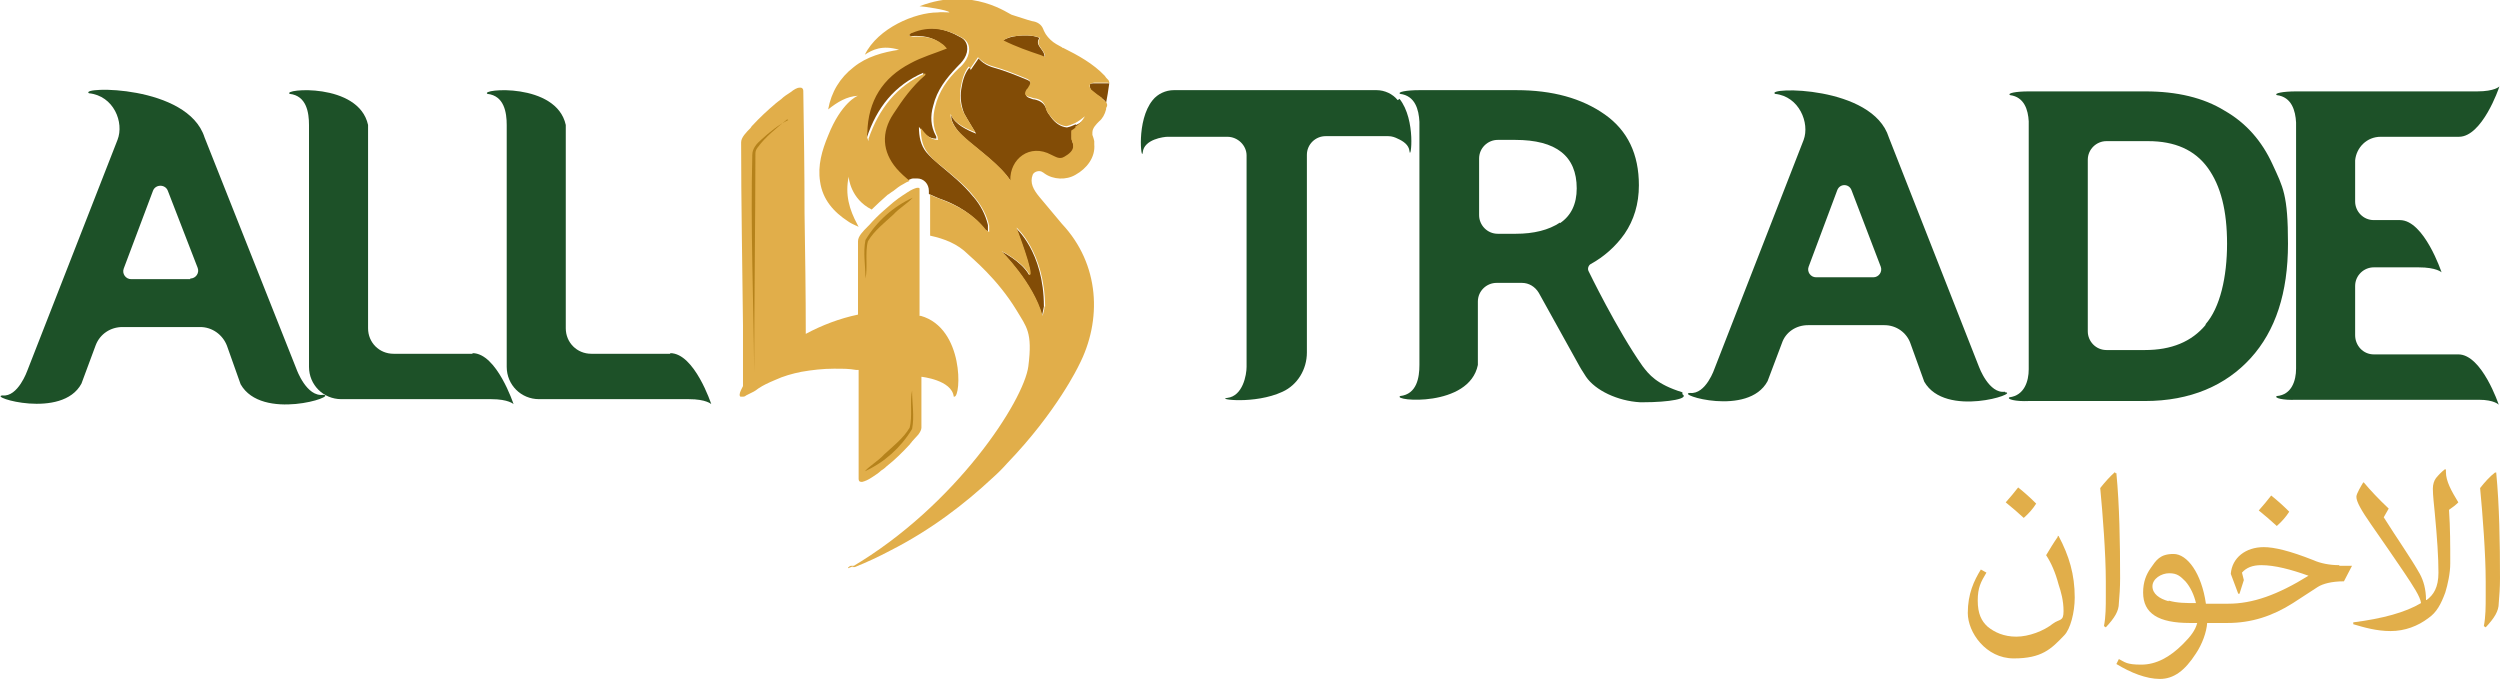 <?xml version="1.0" encoding="UTF-8"?>
<svg id="Layer_1" data-name="Layer 1" xmlns="http://www.w3.org/2000/svg" version="1.1" viewBox="0 0 402.1 109.2">
  <defs>
    <style>
      .cls-1 {
        fill: none;
      }

      .cls-1, .cls-2, .cls-3, .cls-4, .cls-5 {
        stroke-width: 0px;
      }

      .cls-2 {
        fill: #1d5128;
      }

      .cls-3 {
        fill: #b5821b;
      }

      .cls-4 {
        fill: #e1ae4a;
      }

      .cls-5 {
        fill: #824c06;
      }
    </style>
  </defs>
  <path class="cls-2" d="M76,56.9h-12.7c-2.3,0-4.1-1.8-4.1-4.1V20.1c-1.5-6.9-13.9-5.8-12.6-5,2.7.3,3.1,3,3.1,5h0v38.9c0,2.9,2.3,5.2,5.2,5.2h24.1c2.8,0,3.6.8,3.6.8,0,0-2.7-8.2-6.6-8.2Z"/>
  <path class="cls-2" d="M107.8,56.9h-12.7c-2.3,0-4.1-1.8-4.1-4.1V20.1c-1.5-6.9-13.9-5.8-12.6-5,2.7.3,3.1,3,3.1,5h0v38.9c0,2.9,2.3,5.2,5.2,5.2h24.1c2.8,0,3.6.8,3.6.8,0,0-2.7-8.2-6.6-8.2Z"/>
  <path class="cls-2" d="M52,63.5c-2.7.4-4.3-4.1-4.3-4.1h0l-14.8-37.3h0c-2.7-8.5-20.2-8.2-18.6-7.1,4,.4,5.7,4.7,4.6,7.5s0,0,0,0L4.4,59.6h0s-1.5,4.3-4,4c-2.4.2,9.6,3.9,12.7-1.9h0l2.3-6.2c.7-1.8,2.4-2.9,4.3-2.9h12.5c1.9,0,3.6,1.2,4.3,3l2.2,6.2h0c3.4,6,15.8,1.9,13.3,1.7ZM30.6,44.9h-9.5c-.9,0-1.5-.9-1.2-1.7l4.7-12.5c.4-1.1,2-1.1,2.4,0l4.8,12.4c.3.8-.3,1.7-1.2,1.7Z"/>
  <path class="cls-4" d="M327.5,81c-1-1-1.9-1.8-2.9-2.6-.6.8-1.3,1.6-2,2.4,1,.8,1.9,1.6,2.9,2.5.8-.7,1.5-1.5,2-2.3Z"/>
  <path class="cls-4" d="M331,86.3c-.7,1-1.3,2-1.9,3,.8,1.2,1.5,2.8,2,4.7.4,1.2.8,2.6.8,4.3s-.6,1.2-1.7,2c-1.5,1.2-3.9,2.1-5.9,2.1s-3.5-.7-4.6-1.6c-1-.9-1.6-2.1-1.6-4.2s.5-3,1.4-4.5l-.9-.5c-1.1,1.8-2.1,3.9-2.1,7s2.9,7.3,7.4,7.3,6-1.5,8.1-3.7c1-1,1.7-3.7,1.7-6.1,0-3.7-.9-6.7-2.6-9.9h-.2q0,0,0,0Z"/>
  <path class="cls-4" d="M340.2,75.9c-.8.7-1.7,1.7-2.4,2.6.4,4.2.9,10.6.9,15v2.4c0,1.6,0,3.3-.3,4.8l.3.2c1.4-1.5,2.1-2.6,2.1-3.9.1-1.1.2-2.5.2-4,0-5.6-.1-11.7-.6-16.9h-.2q0,0,0,0Z"/>
  <path class="cls-4" d="M376.2,90.9c-1.5,0-3-.3-4.1-.8-3.8-1.5-6.3-2.1-8-2.1-2.9,0-5.1,1.7-5.3,4.3l1.2,3.2h.2l.7-2.2-.3-1.2c.7-.8,1.7-1.2,3.1-1.2,2.2,0,4.8.7,7.6,1.7h0c-5,3.1-9,4.5-12.9,4.5h-3.6c-.7-4.9-3-8-5.2-8s-2.8,1-3.7,2.3c-.7,1-1.2,2.2-1.2,3.9,0,3.4,2.5,4.9,7.5,4.9h1.2c-.3,1.2-1.1,2.2-2.3,3.4-2.1,2.1-4.3,3.3-6.7,3.3s-2.6-.4-3.6-.9l-.4.8c2.3,1.4,4.8,2.4,7,2.4s4-1.3,5.8-4.1c1-1.5,1.7-3.4,1.8-4.9h3.3c3.8,0,7.2-1.1,10.5-3.2l4-2.6c.8-.5,2.2-.9,4.2-.9l1.3-2.5h0c0,0-2,0-2,0h0ZM348.8,96.7c-1.5-.4-2.6-1.2-2.6-2.4s1.4-2.1,2.7-2.1,1.8.5,2.6,1.3c.8.9,1.4,2.2,1.7,3.5-1.6,0-3,0-4.4-.4Z"/>
  <path class="cls-4" d="M368.2,82.3c-1-1-1.9-1.8-2.9-2.6-.6.8-1.3,1.6-2,2.4,1,.8,1.9,1.6,2.9,2.5.8-.7,1.5-1.5,2-2.3Z"/>
  <path class="cls-4" d="M393.4,76c0-.2,0-.3,0-.5h-.2c-.5.4-1,.9-1.4,1.4-.3.4-.5,1-.5,1.7,0,1.1.2,2.7.3,3.8.4,4.2.6,7.3.6,9.7s-.8,3.6-1.9,4.4h-.1c0-1.7-.4-3.1-1-4.2-1.4-2.5-3.6-5.6-5.8-9.1l.8-1.4c-1.6-1.5-3-3-4-4.2h-.1c-.3.5-1.1,1.8-1.1,2.3,0,.8.8,2.2,2.4,4.5,2,2.9,3.7,5.3,5.3,7.7,1.4,2.1,2.6,3.9,2.7,4.9-2.5,1.5-6.2,2.5-10.9,3.1v.3c1.7.5,3.7,1.1,6,1.1s4.4-.8,6.1-2.1c1.3-.9,2-2.2,2.7-4.1.4-1.3.8-3.1.8-4.7,0-2.9,0-5.7-.2-8.6.6-.4,1.1-.8,1.5-1.2-1.1-1.8-2-3.4-2-4.9h0Z"/>
  <path class="cls-4" d="M401.5,76h-.2c-.8.6-1.7,1.6-2.4,2.5.4,4.2.9,10.6.9,15v2.4c0,1.6,0,3.3-.3,4.8l.3.2c1.4-1.5,2.1-2.6,2.1-3.9.1-1.1.2-2.5.2-4,0-5.6-.1-11.7-.6-16.9h0Z"/>
  <g>
    <path class="cls-5" d="M169.6,7.3c.3.2.6.4.9.5-.3-.2-.6-.3-.9-.5Z"/>
    <path class="cls-5" d="M178.4,13.4c-.2,0-.4,0-.5,0-.6,0-1.2,0-1.9,0s-.7.1-.7.3c0,.2,0,.6.2.8.5.5,1.1.9,1.7,1.3.3.2.5.4.6.6.1.2.1.4,0,.6,0,.1,0,.3-.1.4.3-1,.7-3.8.7-3.9h0Z"/>
    <path class="cls-3" d="M162.7,29.3c-1-.7-3.5-1.8-3.5-1.8,0,0,1.8,1.1,3.7,2.7,0-.3-.1-.6-.1-.9Z"/>
    <path class="cls-5" d="M163.4,36.6s3,7.8,2.1,7.6c-1.2-2.2-4.5-3.8-4.5-3.8,0,0,5.1,5,6.6,10.4.1-.5.2-1,.3-1.5,0-8.9-4.6-12.7-4.6-12.7h0Z"/>
    <path class="cls-4" d="M178.4,13.4c0,0,0-.1,0-.2,0,0-.1-.1-.2-.2,0,.1.1.2.1.4h0Z"/>
    <path class="cls-4" d="M136.4,91.4c.3-.1.7-.3,1-.4-.2,0-.3,0-.5,0-.2,0-.4.2-.5.3Z"/>
    <path class="cls-4" d="M167.6,26.4c.6.1,1.3.3,1.9.6.5,0,1,0,1.4,0-1.4-.6-2.5-.8-3.4-.6Z"/>
  </g>
  <path class="cls-1" d="M171.6,20.5c-1-.1-1.9-.7-2.6-1.7-.3-.4-.6-.8-.7-1.2-.3-1-1-1.4-1.9-1.6-.2,0-.5-.1-.7-.2-.7-.2-.9-.6-.5-1.2,0-.1.2-.3.3-.4.5-.7.4-1.1-.4-1.4-1.7-.7-3.4-1.4-5.2-1.9-1.1-.3-1.9-.8-2.5-1.5l-1.3,1.9c0,0,0-.1,0-.2,0,0,0,0-.2-.2-.8,1-1.1,2.2-1.3,3.5-.2,1.3,0,2.7.5,3.9.6,1.1,1.3,2.2,1.9,3.2-1.5-.6-3.4-1.5-4-3,0,.3,0,.6.1.9.5,1.3,1.4,2.2,2.4,3.1,1.9,1.6,5.6,4.3,7.1,6.7,0-3.4,3.1-6.1,6.6-4.1.6.4,1.3.8,2.1.3.6-.4,1.5-1,1.4-1.8,0-.2,0-.3-.2-.8,0-.1,0-.2-.1-.4,0,0,0-.1,0-.2,0-.3,0-.6,0-1,.2-.1.5-.3.7-.5.6-.5,1.2-1,1.6-1.7-.4.5-1,.8-1.6,1.1-.4.2-.9.4-1.4.5h0Z"/>
  <path class="cls-1" d="M147.5,28.6c1.1,0,1.9.9,1.9,2v.5c.5.2,1,.5,1.6.7,2.9,1.1,5.4,2.5,7.4,5,0,0,.2.2.5.3,0-.5,0-.8,0-1-.4-1.7-1.2-3.2-2.3-4.5-1.6-2-3.5-3.5-5.4-5.1-.7-.6-1.5-1.3-2.1-2-.9-1.1-1.2-2.5-1.2-4.1.8,1.1,1.5,1.9,2.8,1.9,0-.2,0-.4-.1-.5-.8-1.5-.9-3.1-.4-4.8.6-2.5,2.1-4.4,3.8-6.2.4-.4.9-.9,1.2-1.4.8-1.3.6-2.8-.6-3.4-2.6-1.5-5.2-2-8.1-.8-.2,0-.3.3-.5.4.2,0,.4.2.7.2,1.7-.1,3.3.1,4.7,1.2.3.2.6.5.7.7-2,.8-4,1.4-5.9,2.4-4.4,2.3-6.7,6.1-6.9,11.2,0,.3,0,.5,0,.8,0,0,.2,0,.3.1,1.6-4.9,4.5-8.5,9.1-10.5,0,.1,0,.2,0,.3-2.1,1.7-3.6,3.9-5.1,6.2-1.9,3-1.8,6.1.5,8.8.6.8,1.3,1.4,2.1,2,.3-.1.6-.3.9-.3.2,0,.4,0,.6,0Z"/>
  <path class="cls-4" d="M162.7,29.3c-1-.7-3.5-1.8-3.5-1.8,0,0,1.8,1.1,3.7,2.7,0-.3-.1-.6-.1-.9Z"/>
  <path class="cls-1" d="M163.4,36.6s3,7.8,2.1,7.6c-1.2-2.2-4.5-3.8-4.5-3.8,0,0,5.1,5,6.6,10.4.1-.5.2-1,.3-1.5,0-8.9-4.6-12.7-4.6-12.7h0Z"/>
  <g>
    <path class="cls-5" d="M168,9.1c0-1.2-1.7-1.8-.8-3-1-.5-2.9-.5-4.4-.2-.7.2-1.3.4-1.6.7,2,1,4,1.7,6.1,2.4.2,0,.4.1.6.2h0Z"/>
    <path class="cls-5" d="M173,20c-.4.2-.9.4-1.4.5-1-.1-1.9-.7-2.6-1.7-.3-.4-.6-.8-.7-1.2-.3-1-1-1.4-1.9-1.6-.2,0-.5-.1-.7-.2-.7-.2-.9-.6-.5-1.2,0-.1.2-.3.3-.4.5-.7.4-1.1-.4-1.4-1.7-.7-3.4-1.4-5.2-1.9-1.1-.3-1.9-.8-2.5-1.5l-1.3,1.9c0,0,0-.1,0-.2,0,0,0,0-.2-.2-.8,1-1.1,2.2-1.3,3.5-.2,1.3,0,2.7.5,3.9.6,1.1,1.3,2.2,1.9,3.2-1.5-.6-3.4-1.5-4-3,0,.3,0,.6.1.9.5,1.3,1.4,2.2,2.4,3.1,1.9,1.6,5.6,4.3,7.1,6.7,0-3.4,3.1-6.1,6.6-4.1.6.4,1.3.8,2.1.3.6-.4,1.5-1,1.4-1.8,0-.2,0-.3-.2-.8,0-.1,0-.2-.1-.4,0,0,0-.1,0-.2,0-.3,0-.6,0-1,.2-.1.5-.3.7-.5.6-.5,1.2-1,1.6-1.7-.4.4-1,.8-1.6,1.1h0Z"/>
    <path class="cls-5" d="M156.5,31.6c-1.6-2-3.5-3.5-5.4-5.1-.7-.6-1.5-1.3-2.1-2-.9-1.1-1.2-2.5-1.2-4.1.8,1.1,1.5,1.9,2.8,1.9,0-.2,0-.4-.1-.5-.8-1.5-.9-3.1-.4-4.8.6-2.5,2.1-4.4,3.8-6.2.4-.4.9-.9,1.2-1.4.8-1.3.6-2.8-.6-3.4-2.6-1.5-5.2-2-8.1-.8-.2,0-.3.3-.5.4.2,0,.4.2.7.2,1.7-.1,3.3.1,4.7,1.2.3.2.6.5.7.7-2,.8-4,1.4-5.9,2.4-4.4,2.3-6.7,6.1-6.9,11.2,0,.3,0,.5,0,.8,0,0,.2.5.2.5,0,0,0-.2,0-.4,1.6-4.9,4.5-8.5,9.1-10.5,0,.1,0,.2,0,.3-2.1,1.7-3.6,3.9-5.1,6.2-1.9,3-1.8,6.1.5,8.8.6.8,1.3,1.4,2.1,2,.3-.1.6-.3.9-.3.2,0,.4,0,.6,0,1.1,0,1.9.9,1.9,2v.5l1.6.7c2.9,1,5.4,2.5,7.4,5,0,0,.2.2.5.3,0-.5,0-.8,0-1-.4-1.7-1.2-3.2-2.3-4.5Z"/>
  </g>
  <path class="cls-4" d="M147.9,50.8v-20.2c0,0,0-.1,0-.2,0,0,0-.1,0-.1h0c0,0-.1-.1-.2-.1h0s0,0,0,0c0,0-.1,0-.2,0-.4.1-.9.3-1.5.7s-1.1.7-1.5,1c-.5.4-.8.6-.9.7-.5.4-1,.9-1.5,1.3-.8.7-1.6,1.5-2.3,2.3l-.3.3c-.3.3-.7.7-1,1.1s-.5.8-.5,1.2v11.8c-2.9.6-5.8,1.7-8.4,3.1,0-6.5-.1-13-.2-19.5,0-6.6-.1-13.1-.2-19.6,0-.3-.2-.5-.4-.5s-.1,0-.2,0c-.4,0-.9.3-1.4.7-.6.4-1.1.7-1.5,1.1-.5.4-.8.6-.9.7-1.3,1.1-2.6,2.3-3.8,3.6,0,0-.2.2-.3.4-.3.3-.7.7-1,1.1-.3.4-.5.8-.5,1.2,0,9.8.2,19.6.3,29.4,0,3.3,0,6.5,0,9.8-.1.2-.2.4-.3.6-.3.6-.3,1-.1,1.1,0,0,.2,0,.3,0,.2,0,.4,0,.6-.2.4-.2.8-.4,1.2-.6s.7-.5.9-.6c.6-.4,1.4-.8,2.6-1.3,1.3-.6,2.7-1,4.2-1.3,1.7-.3,3.5-.5,5.2-.5s2.4,0,3.6.2c0,0,0,0,.1,0,0,0,.2,0,.3,0v17.5c0,.3.1.5.4.5s.1,0,.2,0c.4-.1.9-.3,1.5-.7s1.1-.7,1.5-1.1c.5-.3.8-.6.9-.7,1.4-1.1,2.6-2.3,3.8-3.6,0-.1.2-.2.3-.4.3-.3.6-.7,1-1.1.3-.4.5-.8.5-1.1v-8.2s4.9.5,5.2,3.2c0,0,0,0,.1,0,1.1,0,1.6-11-5.4-13h0Z"/>
  <path class="cls-4" d="M177.2,15.7c-.6-.4-1.1-.8-1.7-1.3-.2-.2-.3-.6-.2-.8,0-.1.4-.3.7-.3.6,0,1.2,0,1.9,0,.2,0,.3,0,.5,0,0-.1,0-.2-.1-.4,0,0-.1-.1-.2-.2-.1-.1-.3-.3-.4-.5h0c-1.9-2-4.3-3.3-6.7-4.5,0,0-.2,0-.2-.1-.3-.2-.6-.3-.9-.5-.7-.4-1.3-1-1.7-1.6-.1-.2-.3-.5-.4-.8-.3-.8-1-1.2-1.8-1.3l-.7-.2-2.5-.8c-.4,0-6.3-4.7-14.9-1.4.4,0,4.7.6,4.8,1-.7,0-1.3-.1-1.9,0-3.6,0-9.6,2.5-11.7,6.8,1.2-.8,2.8-1.6,5.5-.8-2.6.4-5.2,1.1-7.3,2.8-2.2,1.7-3.6,4-4.1,6.8,1.5-1.2,3-2.1,4.8-2.2-.1,0-2.7,1.1-4.8,6.4-1,2.4-1.7,4.8-1.3,7.4.4,2.9,2.2,4.9,4.5,6.4.4.3.9.5,1.3.7.1,0,.2.1.4.2l-.2-.4c-1.3-2.4-2-4.8-1.4-7.7,0,.2.3,3.6,3.7,5.3.8-.8,1.7-1.6,2.6-2.4h0s0,0,0,0c.1,0,.4-.3.9-.6.5-.4,1-.8,1.6-1.1.3-.2.7-.4,1-.5-.7-.6-1.4-1.2-2.1-2-2.3-2.7-2.5-5.8-.5-8.8,1.5-2.3,3-4.4,5.1-6.2,0,0,.1-.1,0-.3-4.5,2-7.4,5.6-9.1,10.5,0,.2,0,.4,0,.4l-.2-.5c0-.3-.1-.5,0-.8.1-5.2,2.5-8.9,6.9-11.2,1.8-1,3.9-1.6,5.9-2.4-.2-.2-.4-.5-.7-.7-1.4-1.1-3-1.3-4.7-1.2-.2,0-.4-.1-.7-.2.2-.2.3-.4.5-.4,2.8-1.2,5.5-.7,8.1.8,1.2.7,1.4,2.1.6,3.5-.3.5-.7,1-1.2,1.4-1.8,1.7-3.2,3.7-3.8,6.2-.4,1.6-.4,3.2.4,4.8,0,.1,0,.3.1.5-1.3,0-2-.9-2.8-1.9,0,1.7.3,3,1.2,4.1.6.8,1.3,1.4,2.1,2,1.9,1.6,3.9,3.1,5.4,5.1,1.1,1.3,1.9,2.8,2.3,4.5,0,.3,0,.6,0,1-.3-.2-.4-.2-.5-.3-1.9-2.5-4.5-3.9-7.4-5-.5-.2-1.1-.4-1.6-.7v6.6c2.3.5,4.4,1.3,6.1,3,.6.6,4.7,3.9,7.8,9,1.6,2.7,2.6,3.5,1.9,9s-11.6,22.4-28.4,32.3c.1,0,.3,0,.5,0,2-.8,3.9-1.7,5.6-2.6,6.7-3.4,12.1-7.6,16.5-11.7.9-.8,1.7-1.6,2.4-2.4,8-8.3,11.5-15.7,11.5-15.7,3.8-7.3,3.4-16.3-2.7-22.8l-3.6-4.3c-1-1.2-1.6-2.3-1.1-3.6.2-.5,1.1-.8,1.6-.4,0,0,.2.1.3.2,1.4,1,3.5,1.1,5,.2,1.8-1,3.2-2.8,3-4.9,0-.2,0-.3,0-.5-.1-.5-.3-1-.3-1,0-.1,0-.3,0-.4,0-.7.6-1.3,1.1-1.8.5-.4.9-1.1,1.1-1.9,0-.1,0-.3.1-.4.1-.2.1-.4,0-.6-.1-.2-.3-.4-.6-.6h0ZM162.9,5.9c1.4-.3,3.3-.3,4.4.2-.9,1.2.7,1.8.8,3-.2,0-.4-.1-.6-.2-2.1-.7-4.1-1.4-6.1-2.4.4-.3.9-.5,1.6-.7ZM168,49.3c0,.5-.2,1-.3,1.5-1.5-5.4-6.6-10.4-6.6-10.4,0,0,3.3,1.6,4.5,3.8.9.2-2.1-7.6-2.1-7.6,0,0,4.5,3.9,4.6,12.7h0ZM173,20.5c-.2.2-.4.3-.7.5,0,.3,0,.6,0,1,0,0,0,.1,0,.2,0,.2,0,.3.1.4.1.4.2.5.2.8.1.8-.7,1.4-1.4,1.8-.8.5-1.4,0-2.1-.3-3.5-1.9-6.7.7-6.6,4.1-1.5-2.4-5.3-5.1-7.1-6.7-1-.9-2-1.8-2.4-3.1-.1-.3-.1-.6-.1-.9.5,1.5,2.5,2.4,4,3-.6-1-1.3-2.1-1.9-3.2-.6-1.2-.7-2.5-.5-3.9.2-1.2.5-2.5,1.3-3.5.1.1.2.2.2.2,0,0,0,.1,0,.2l1.3-1.9c.6.7,1.4,1.2,2.5,1.5,1.8.5,3.5,1.2,5.2,1.9.8.3.9.7.4,1.4,0,.1-.2.3-.3.4-.4.7-.3,1,.5,1.2.2,0,.5.2.7.2,1,.1,1.7.6,1.9,1.6.1.4.4.9.7,1.2.7,1,1.6,1.6,2.6,1.7.5-.1.9-.3,1.4-.5.6-.3,1.1-.7,1.6-1.1-.4.7-.9,1.3-1.6,1.7h0Z"/>
  <path class="cls-3" d="M126.6,19.2c-1.7,1.4-3.5,2.8-4.8,4.6-.3.4-.3.7-.3,1.1,0,8.7-.2,26.1-.2,35h0c-.1-11.7-.6-23.4-.3-35,0-1,.7-1.8,1.4-2.4,1.3-1.2,2.9-2.5,4.4-3.2h0Z"/>
  <path class="cls-3" d="M139.2,44.8c0-2.1-.4-4.2,0-6.2,1.8-3,4.5-5.4,7.6-6.8-.8.9-2.2,1.7-3.1,2.7-1.4,1.3-3.1,2.6-4.1,4.3-.5,1.8,0,4.3-.4,6h0Z"/>
  <path class="cls-3" d="M146.7,62.8c0,2.1.4,4.2,0,6.2-1.8,3-4.5,5.4-7.6,6.8.8-.9,2.2-1.7,3.1-2.7,1.4-1.3,3.1-2.6,4.1-4.3.5-1.8,0-4.3.4-6h0Z"/>
  <g>
    <path class="cls-2" d="M395.4,57h-13.6c-1.7,0-3-1.4-3-3.1v-7.9c0-1.7,1.4-3,3-3h7.2c2.9,0,3.7.8,3.7.8,0,0-2.8-8.4-6.7-8.4h-4.2c-1.7,0-3-1.4-3-3v-6.6c.2-2.1,1.9-3.8,4.1-3.8h12.6c3.7,0,6.4-7.7,6.5-8.1,0,0,0,0,0,0,0,0-.7.8-3.6.8h-29.1c-2.1,0-3.6.3-3.1.6,2.4.3,3,2.5,3.1,4.4v39.6c0,1.9-.7,4.2-3.1,4.4-.5.3,1,.7,3.1.6h29.4c2.5,0,3.2.8,3.2.8,0,0-2.7-8.1-6.5-8.1h0Z"/>
    <path class="cls-2" d="M224.8,16.1c-.8-1-2.1-1.6-3.4-1.6h-32.6c-1.3,0-2.6.6-3.4,1.6-2.7,3.3-1.8,10.1-1.6,8.4.2-2.1,3.4-2.5,4-2.5h9.6c1.7,0,3.1,1.4,3.1,3v34c0,1.3-.6,4.7-3.1,5-1.9.2,4.4,1.1,8.9-1,2.4-1.1,3.9-3.6,3.9-6.3v-31.8c0-1.7,1.4-3,3-3h10.1c.6,0,1.1.2,1.5.4.9.4,1.8,1,1.9,2,.2,1.7,1.1-5-1.6-8.4h0Z"/>
    <path class="cls-2" d="M322.5,63c-2.6.4-4.2-4-4.2-4h0l-14.5-36.9h0c-2.6-8.4-19.9-8.1-18.3-7,3.9.4,5.6,4.7,4.6,7.4-1,2.7,0,0,0,0l-14.3,36.7h0s-1.4,4.3-4,4c-2.4.2,9.4,3.9,12.5-1.9h0l2.3-6.1c.6-1.8,2.3-2.9,4.2-2.9h12.3c1.9,0,3.6,1.2,4.2,3l2.2,6.1h0c3.4,5.9,15.5,1.8,13,1.7h0ZM301.5,44.6h-9.4c-.9,0-1.5-.9-1.2-1.7l4.6-12.3c.4-1.1,1.9-1.1,2.3,0l4.7,12.3c.3.8-.3,1.7-1.2,1.7Z"/>
    <path class="cls-2" d="M270.6,63.1c-4.2-1.3-5.4-2.9-6.4-4.2h0c-4.1-5.8-8.7-15.3-8.7-15.3-.2-.4,0-.9.3-1.1,2.2-1.2,4.1-2.9,5.5-4.9,1.5-2.2,2.3-4.8,2.3-7.8,0-5-1.8-8.8-5.5-11.4-3.7-2.6-8.4-3.9-14.2-3.9h-15.6c-2.1,0-3.6.3-3.1.6,2.4.3,3,2.5,3.1,4.5v-1.3h0v40.4h0c0,2-.4,4.7-3.1,5-1.3.8,11.1,1.9,12.5-5v-.2h0v-10c0-1.7,1.4-3,3-3h4.1c1.1,0,2.1.6,2.7,1.6l6.6,11.9s.4.7,1,1.6c1.5,2.2,5.1,3.9,8.7,4.1h.4c4.4,0,7.5-.6,6.4-1.3h0ZM250.9,35.8c-1.8,1.2-4.2,1.8-7.1,1.8h-2.9c-1.7,0-3-1.4-3-3v-9.1c0-1.7,1.4-3,3-3h2.8c6.6,0,9.9,2.6,9.9,7.8,0,2.5-.9,4.4-2.7,5.6h0Z"/>
    <path class="cls-2" d="M365.5,26.4c-1.7-3.7-4.2-6.6-7.7-8.6-3.4-2.1-7.7-3.1-12.7-3.1h-18.8c-2.1,0-3.5.3-3,.6,2.3.3,2.9,2.4,3,4.2v39.9c0,1.9-.7,4.2-3.1,4.5-.5.3,1,.7,3.1.6h.4c1.6,0,18.3,0,18.3,0,7.3,0,13-2.5,17-6.9s6-10.5,6-18.4-.8-9.1-2.5-12.8ZM354.8,52.2c-2.3,2.8-5.6,4.1-9.8,4.1h-6.2c-1.7,0-3-1.4-3-3v-27.6c0-1.7,1.4-3,3-3h6.7c4.3,0,7.5,1.4,9.6,4.3s3.1,6.9,3.1,12.2-1.1,10.3-3.5,13Z"/>
  </g>
</svg>